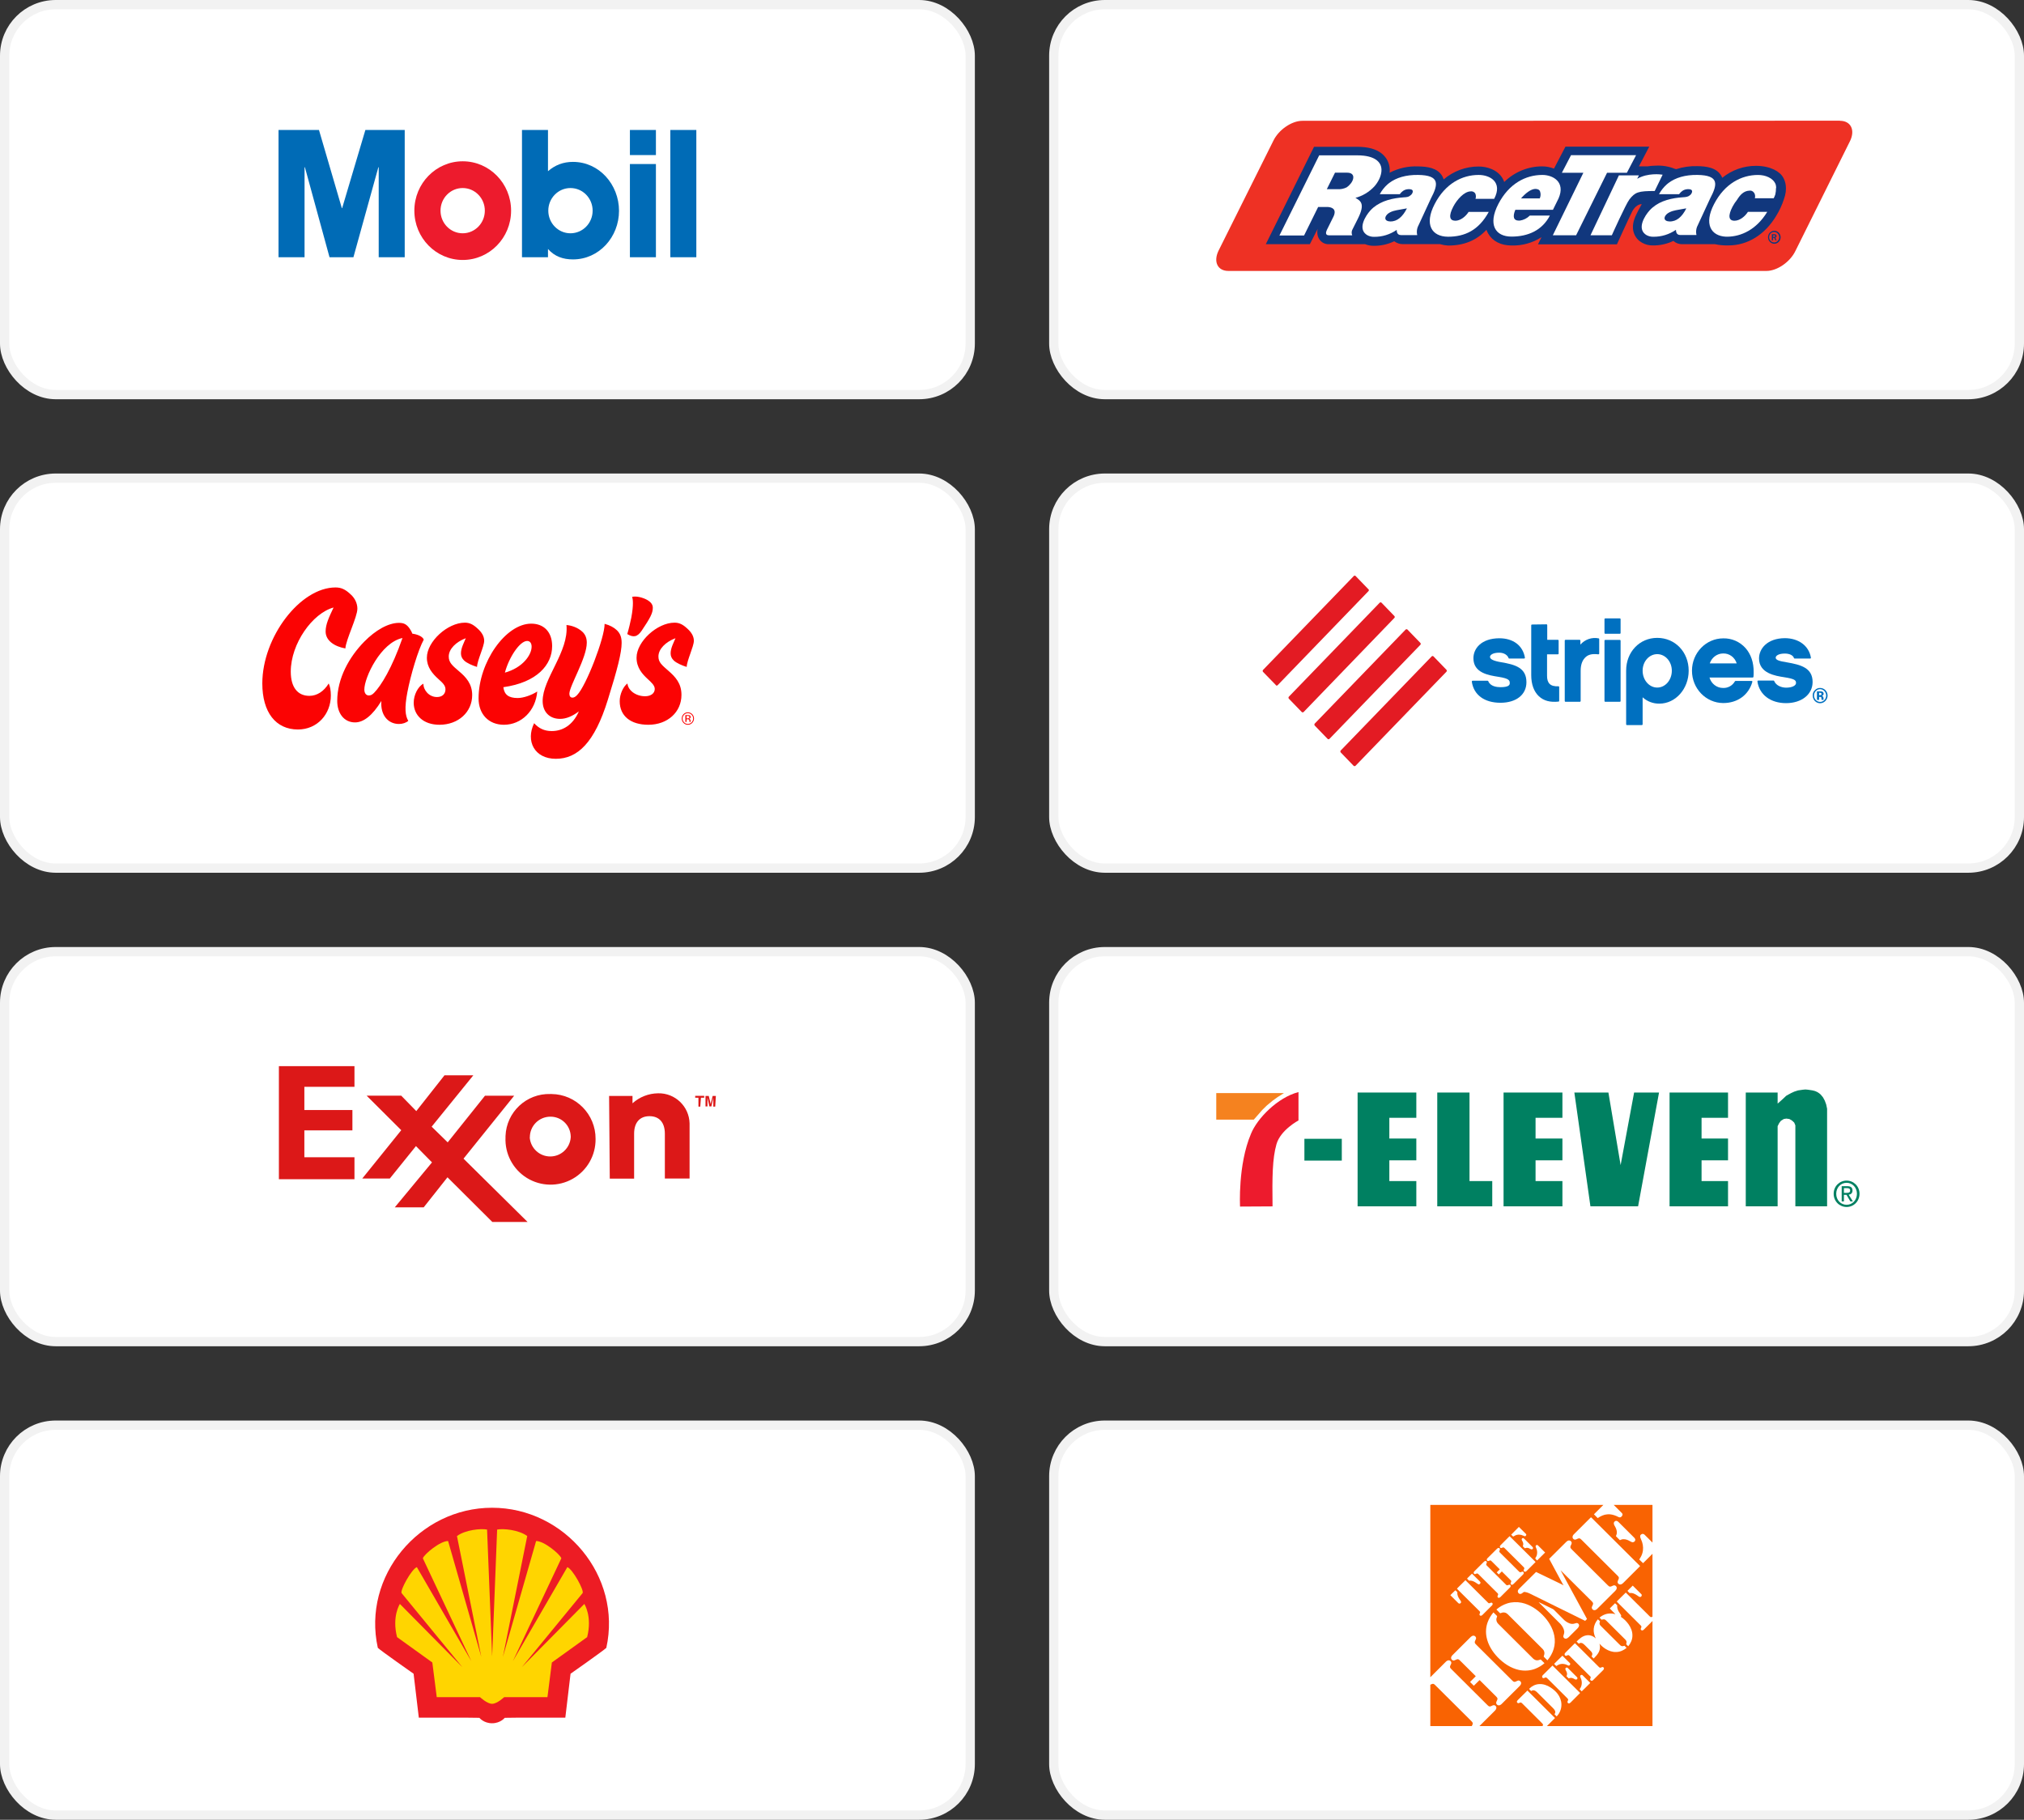 <?xml version="1.0" encoding="UTF-8"?> <svg xmlns="http://www.w3.org/2000/svg" width="218" height="196" viewBox="0 0 218 196" fill="none"><rect x="0" y="0" width="218" height="196" fill="#333333" stroke="none"/><rect x="0.5" y="0.5" width="104" height="42" rx="5.5" fill="white"></rect><rect x="0.5" y="0.5" width="104" height="42" rx="5.5" stroke="#F2F2F2"></rect><g clip-path="url(#clip0_2052_3603)"><path d="M44.629 22.688C44.629 19.753 46.962 17.372 49.838 17.372C52.715 17.372 55.048 19.753 55.048 22.688C55.048 25.624 52.715 28 49.838 28C46.962 28 44.629 25.624 44.629 22.688ZM49.834 25.127C51.152 25.127 52.22 24.036 52.22 22.69C52.22 21.345 51.152 20.253 49.834 20.253C48.512 20.253 47.447 21.345 47.447 22.69C47.447 24.036 48.512 25.127 49.834 25.127Z" fill="#ED1B2D"></path><path d="M30 14H34.356L36.818 22.416H36.853L39.354 14H43.591V27.707H40.79V18.014H40.752L38.066 27.707H35.492L32.841 18.014H32.803V27.707H30V14ZM67.846 16.702H70.647V14H67.846V16.702ZM67.846 27.707H70.647V17.666H67.846V27.707ZM72.199 27.707H75V14H72.199V27.707ZM56.222 27.707H59.022V26.818C59.742 27.63 60.651 27.94 61.711 27.94C64.532 27.94 66.672 25.528 66.672 22.706C66.672 19.89 64.55 17.436 61.711 17.436C60.689 17.436 59.801 17.763 59.022 18.441V14H56.222V27.707ZM59.056 22.69C59.056 21.344 60.123 20.253 61.443 20.253C62.764 20.253 63.831 21.344 63.831 22.69C63.831 24.036 62.764 25.127 61.443 25.127C60.123 25.127 59.056 24.036 59.056 22.69Z" fill="#006BB6"></path></g><rect x="113.5" y="0.5" width="104" height="42" rx="5.5" fill="white"></rect><rect x="113.5" y="0.5" width="104" height="42" rx="5.5" stroke="#F2F2F2"></rect><path d="M198.168 13L140.269 13.013C139.116 13.013 137.71 13.984 137.144 15.172L131.236 27.021C130.672 28.211 131.153 29.182 132.306 29.182H190.26C191.413 29.182 192.819 28.209 193.383 27.021L199.272 15.172C199.838 13.984 199.332 13.011 198.179 13.011" fill="#EE3124"></path><path d="M191.095 26.111C190.987 26.113 190.881 26.081 190.79 26.02C190.7 25.96 190.628 25.872 190.586 25.769C190.543 25.666 190.531 25.553 190.551 25.443C190.571 25.333 190.622 25.232 190.698 25.152C190.774 25.072 190.871 25.017 190.976 24.995C191.082 24.972 191.192 24.982 191.292 25.024C191.393 25.066 191.478 25.138 191.539 25.231C191.6 25.323 191.632 25.433 191.633 25.544C191.633 25.618 191.62 25.691 191.593 25.76C191.567 25.828 191.527 25.891 191.477 25.943C191.428 25.996 191.368 26.038 191.302 26.067C191.237 26.096 191.166 26.111 191.095 26.111ZM191.095 24.852C190.961 24.854 190.831 24.898 190.722 24.977C190.612 25.056 190.527 25.167 190.478 25.295C190.429 25.424 190.418 25.565 190.446 25.7C190.474 25.835 190.54 25.959 190.636 26.055C190.732 26.152 190.854 26.216 190.985 26.242C191.117 26.267 191.253 26.251 191.376 26.196C191.498 26.142 191.603 26.05 191.676 25.934C191.749 25.819 191.787 25.683 191.785 25.544C191.781 25.358 191.707 25.181 191.577 25.052C191.448 24.922 191.275 24.85 191.095 24.852Z" fill="#11377D"></path><path d="M191.188 25.483C191.158 25.505 191.123 25.516 191.087 25.515H190.978V25.339H191.084C191.119 25.335 191.153 25.344 191.183 25.363C191.191 25.37 191.198 25.379 191.203 25.39C191.208 25.4 191.21 25.411 191.21 25.423C191.21 25.434 191.208 25.446 191.203 25.456C191.198 25.467 191.191 25.476 191.183 25.483M191.348 25.43C191.349 25.389 191.338 25.349 191.317 25.314C191.296 25.282 191.265 25.258 191.229 25.245C191.162 25.226 191.092 25.219 191.022 25.224H190.839V25.884H190.973V25.617H191.097L191.214 25.884H191.346L191.222 25.595C191.26 25.583 191.294 25.56 191.32 25.529C191.34 25.501 191.35 25.467 191.348 25.432" fill="#11377D"></path><path d="M192.069 19.133C191.733 18.494 190.728 17.876 189.169 17.863H189.145C187.825 17.854 186.54 18.308 185.5 19.149C185.472 19.076 185.438 19.006 185.399 18.938C184.882 18.037 183.75 17.905 182.814 17.895C182.045 17.871 181.278 17.981 180.544 18.218L180.397 18.184C179.733 17.917 179.021 17.801 178.31 17.844C178.02 17.847 177.731 17.872 177.444 17.919H176.524L177.638 15.792H168.612L167.377 18.16C166.969 18.001 166.537 17.92 166.102 17.919C164.583 17.918 163.121 18.519 162.017 19.599C161.974 19.469 161.917 19.344 161.849 19.227C161.299 18.272 160.153 17.932 159.264 17.935C157.889 17.929 156.554 18.42 155.492 19.323C155.454 19.199 155.404 19.08 155.342 18.967C154.825 18.066 153.69 17.938 152.756 17.924C151.688 17.876 150.626 18.11 149.67 18.604C149.739 18.034 149.592 17.459 149.261 16.999C148.801 16.354 148.033 15.974 146.978 15.854C146.715 15.826 146.45 15.811 146.185 15.811H141.531L136.337 26.302H141.081L141.932 24.633C141.879 24.82 141.866 25.016 141.893 25.209C141.92 25.402 141.987 25.587 142.089 25.75C142.201 25.927 142.355 26.07 142.536 26.167C142.718 26.263 142.92 26.31 143.123 26.302H147.04C147.332 26.418 147.643 26.477 147.955 26.475C148.72 26.485 149.477 26.318 150.171 25.986C150.442 26.189 150.768 26.298 151.102 26.296H155.101C155.379 26.379 155.664 26.429 155.952 26.446H156.004C157.692 26.446 159.044 25.887 160.101 24.753C160.152 24.893 160.214 25.028 160.288 25.157C160.758 25.978 161.648 26.435 162.793 26.441H162.842C163.967 26.469 165.075 26.158 166.032 25.547L165.655 26.315H174.155C174.155 26.315 175.417 23.53 175.795 22.787C175.795 22.787 176.164 22 176.829 21.985L176.436 22.709C176.162 23.244 175.828 23.897 175.882 24.606C175.901 24.872 175.974 25.131 176.097 25.365C176.22 25.599 176.39 25.804 176.596 25.965C176.679 26.028 176.765 26.086 176.855 26.138C177.213 26.341 177.615 26.443 178.023 26.435C178.787 26.446 179.543 26.28 180.236 25.948C180.504 26.186 180.848 26.312 181.201 26.302H184.724C185.171 26.399 185.626 26.443 186.082 26.433H186.175C188.228 26.433 190.094 25.277 191.302 23.263C191.65 22.703 191.93 22.102 192.137 21.471C192.561 20.31 192.294 19.524 192.067 19.125" fill="#11377D"></path><path d="M179.078 18.815C178.858 18.78 177.482 18.601 176.345 19.253C176.314 19.299 176.521 18.89 176.521 18.89H174.367L171.309 25.338H173.607C173.607 25.338 175.135 21.936 175.502 21.476C176.123 20.69 176.448 20.572 178.224 20.572L179.078 18.815Z" fill="white"></path><path d="M191.307 20.235C191.303 20.114 191.287 19.994 191.258 19.877C190.999 19.162 190.13 18.844 189.355 18.844C187.579 18.844 185.764 19.77 184.616 21.984C183.504 24.124 184.272 25.419 185.908 25.494H186.071C187.524 25.472 189.174 24.747 190.345 22.819H188.264C187.938 23.33 187.374 23.774 186.816 23.774C186.185 23.774 186.097 23.239 186.607 22.26C186.744 22 186.906 21.754 187.09 21.527C187.418 20.992 187.809 20.564 188.414 20.535C188.508 20.517 188.605 20.528 188.694 20.566C188.782 20.604 188.858 20.667 188.913 20.749C188.933 20.769 188.95 20.793 188.964 20.818C189.047 20.983 189.064 21.175 189.011 21.353H190.906H191.043C191.108 21.221 191.165 21.086 191.214 20.947C191.265 20.719 191.29 20.485 191.289 20.251" fill="white"></path><path d="M145.463 19.791C145.347 19.939 145.209 20.069 145.055 20.174C144.743 20.333 144.394 20.403 144.047 20.374H142.909L143.791 18.596H145.083C145.43 18.596 145.621 18.703 145.707 18.863C145.844 19.117 145.707 19.505 145.463 19.794M145.962 21.319C146.751 21.113 147.467 20.683 148.031 20.077C148.237 19.844 148.411 19.582 148.548 19.299C148.656 19.077 148.732 18.84 148.773 18.596C148.93 17.622 148.305 16.932 146.888 16.769C146.659 16.743 146.428 16.731 146.198 16.731H142.087L137.806 25.363H140.458L141.973 22.297H143.051C143.431 22.327 144 22.501 143.636 23.306L142.899 24.793C142.898 24.798 142.898 24.804 142.899 24.809C142.857 24.895 142.664 25.344 143.129 25.344H145.644C145.598 25.238 145.577 25.123 145.584 25.007C145.592 24.891 145.626 24.779 145.686 24.681L146.224 23.611L146.262 23.533C147.074 21.91 146.542 21.631 145.957 21.292" fill="white"></path><path d="M156.736 23.769C156.105 23.769 156.017 23.234 156.529 22.255C156.927 21.492 157.695 20.631 158.393 20.612C158.487 20.597 158.583 20.609 158.671 20.647C158.76 20.684 158.836 20.747 158.892 20.826C158.935 20.917 158.959 21.016 158.965 21.117C158.97 21.218 158.956 21.32 158.923 21.415H160.934C161.886 19.599 160.461 18.839 159.261 18.842C157.485 18.842 155.67 19.765 154.523 21.979C153.375 24.194 154.217 25.483 155.955 25.497C157.765 25.497 159.267 24.809 160.35 22.822H158.181C157.855 23.333 157.294 23.777 156.733 23.777" fill="white"></path><path d="M151.526 22.46C151.086 23.33 150.491 23.873 149.737 23.851C149.501 23.851 149.139 23.747 149.219 23.413C149.341 22.939 149.995 22.72 150.414 22.645L151.528 22.442V22.46M154.114 21.39C154.923 19.852 155.111 18.873 152.741 18.841C151.407 18.823 150.388 19.144 149.638 19.703C149.576 19.749 149.517 19.797 149.46 19.847C149.117 20.148 148.83 20.51 148.612 20.917H150.763C150.799 20.872 150.884 20.767 150.941 20.711C150.971 20.682 151.002 20.655 151.034 20.631C151.112 20.562 151.199 20.505 151.293 20.462C151.407 20.414 151.529 20.385 151.652 20.377C151.775 20.364 151.899 20.376 152.017 20.411C152.071 20.429 152.118 20.466 152.149 20.516C152.163 20.549 152.17 20.586 152.17 20.623C152.17 20.66 152.163 20.696 152.149 20.73C152.109 20.851 152.033 20.956 151.932 21.029C151.845 21.11 151.743 21.169 151.632 21.203C151.491 21.234 151.348 21.251 151.205 21.254C150.91 21.273 150.616 21.305 150.326 21.353C150.032 21.399 149.742 21.466 149.457 21.554C149.175 21.639 148.901 21.75 148.638 21.885C148.386 22.015 148.148 22.172 147.927 22.353C147.808 22.453 147.696 22.562 147.591 22.677C147.074 23.252 146.267 24.549 147.12 25.229C147.167 25.267 147.216 25.3 147.268 25.33C147.491 25.452 147.741 25.513 147.994 25.507C148.862 25.52 149.713 25.259 150.435 24.761C150.453 24.822 150.396 25.322 150.91 25.322H152.645C152.577 25.036 152.595 24.734 152.697 24.458L154.114 21.39Z" fill="white"></path><path d="M165.363 20.348C165.621 20.348 165.818 20.433 165.88 20.634C165.921 20.753 165.939 20.88 165.932 21.007C165.926 21.134 165.895 21.258 165.841 21.372H163.822C164.321 20.8 164.884 20.361 165.373 20.345M164.765 23.226C164.47 23.517 164.094 23.704 163.69 23.761C163.655 23.763 163.619 23.763 163.584 23.761C163.033 23.761 162.896 23.354 163.214 22.594H167.265L167.87 21.367C168.646 19.591 167.258 18.839 166.118 18.842C164.339 18.842 162.524 19.765 161.379 21.979C160.233 24.194 161.058 25.483 162.795 25.483C164.605 25.483 166.112 24.796 166.932 23.22H164.758L164.765 23.226Z" fill="white"></path><path d="M173.09 18.611H175.226L176.219 16.712H169.212L168.225 18.609H170.539L167.25 25.341H169.758L173.09 18.611Z" fill="white"></path><path d="M181.622 22.46C181.172 23.343 180.588 23.878 179.813 23.851C179.577 23.851 179.215 23.747 179.295 23.413C179.42 22.939 180.087 22.72 180.49 22.645L181.604 22.442V22.46M184.19 21.39C185.001 19.852 185.19 18.873 182.819 18.841C181.485 18.823 180.467 19.144 179.717 19.703C179.655 19.749 179.595 19.797 179.539 19.847C179.195 20.148 178.907 20.51 178.688 20.917H180.847C180.883 20.872 180.968 20.767 181.025 20.711C181.054 20.681 181.085 20.655 181.118 20.631C181.195 20.561 181.283 20.504 181.377 20.462C181.492 20.414 181.614 20.385 181.739 20.377C181.861 20.364 181.985 20.376 182.103 20.411C182.157 20.429 182.203 20.466 182.232 20.516C182.248 20.549 182.256 20.586 182.256 20.623C182.256 20.66 182.248 20.696 182.232 20.73C182.191 20.85 182.115 20.954 182.015 21.029C181.922 21.11 181.811 21.167 181.692 21.195C181.552 21.226 181.409 21.243 181.266 21.246C180.971 21.265 180.676 21.297 180.384 21.345C180.091 21.392 179.802 21.459 179.518 21.546C179.236 21.631 178.962 21.742 178.698 21.877C178.451 22.008 178.218 22.165 178.003 22.345C177.883 22.445 177.771 22.553 177.667 22.669C177.15 23.244 176.343 24.541 177.194 25.221C177.24 25.258 177.29 25.292 177.341 25.322C177.565 25.444 177.815 25.505 178.067 25.499C178.936 25.512 179.788 25.251 180.511 24.753C180.531 24.814 180.474 25.314 180.989 25.314H182.721C182.655 25.027 182.673 24.726 182.775 24.45L184.19 21.39Z" fill="white"></path><rect x="0.5" y="51.5" width="104" height="42" rx="5.5" fill="white"></rect><rect x="0.5" y="51.5" width="104" height="42" rx="5.5" stroke="#F2F2F2"></rect><g clip-path="url(#clip1_2052_3603)"><path fill-rule="evenodd" clip-rule="evenodd" d="M70.918 70.709C70.918 69.904 71.689 69.141 72.753 68.739C72.565 69.205 72.231 69.798 72.231 70.37C72.231 70.667 72.336 70.921 72.586 71.154C72.857 71.409 73.462 71.684 73.962 71.832C73.983 71.133 74.734 69.629 74.734 69.014C74.734 68.569 74.504 68.124 74.025 67.701C73.545 67.255 73.17 67.065 72.648 67.065C70.793 67.065 68.561 69.099 68.561 70.837C68.561 71.938 69.208 72.617 69.729 73.104C70.167 73.507 70.522 73.825 70.522 74.206C70.522 74.672 70.104 74.99 69.479 74.99C68.478 74.99 67.644 74.354 67.581 73.612C67.122 73.951 66.747 74.778 66.747 75.519C66.747 77.109 67.914 78.062 69.833 78.062C71.898 78.062 73.399 76.706 73.399 74.841C73.399 73.591 72.732 72.892 72.002 72.256C71.272 71.621 70.918 71.324 70.918 70.709ZM68.081 64.289C68.17 64.514 68.254 65.131 67.998 66.514C67.921 66.932 67.696 67.854 67.56 68.294C68.217 68.68 68.645 68.626 69.125 67.912C69.987 66.629 70.313 66.062 70.313 65.475C70.313 65.179 70.188 64.903 69.729 64.628C69.291 64.373 68.54 64.162 68.081 64.289ZM65.475 75.35C66.497 72.087 66.956 70.285 66.956 69.247C66.956 68.612 66.789 68.23 66.455 67.891C66.122 67.573 65.684 67.34 65.121 67.192C65.142 68.654 63.139 73.866 62.159 74.863C61.972 75.053 61.826 75.138 61.659 75.138C61.45 75.138 61.325 74.99 61.325 74.714C61.346 73.846 63.202 70.858 63.202 69.226C63.202 68.718 63.039 68.332 62.722 68.04C62.215 67.572 61.522 67.359 61.013 67.319C61.284 70.201 58.447 73.082 58.447 75.498C58.447 76.685 59.198 77.427 60.324 77.427C60.95 77.427 61.617 77.172 62.347 76.621C61.68 78.147 60.554 78.74 59.428 78.74C58.614 78.74 58.03 78.444 57.53 77.893C56.591 79.821 57.571 81.728 59.865 81.728C62.201 81.728 64.036 80.012 65.475 75.35ZM56.779 69.035C57.092 69.035 57.259 69.29 57.259 69.65C57.259 70.54 56.3 71.917 54.381 72.447C54.819 70.794 55.987 69.035 56.779 69.035ZM54.277 78.062C56.154 78.062 57.697 76.558 57.864 74.481C57.238 74.884 56.362 75.181 55.758 75.181C54.777 75.181 54.319 74.82 54.215 74.015C57.843 73.507 59.47 71.599 59.47 69.586C59.47 68.103 58.615 67.171 57.217 67.171C54.465 67.171 51.545 71.324 51.545 75.223C51.545 76.918 52.63 78.062 54.277 78.062ZM47.333 78.062C49.356 78.062 50.858 76.706 50.858 74.863C50.858 73.634 50.169 72.913 49.439 72.299C48.689 71.663 48.334 71.345 48.334 70.709C48.334 69.904 49.106 69.141 50.169 68.739C49.981 69.205 49.648 69.798 49.648 70.37C49.648 70.667 49.752 70.921 50.002 71.154C50.273 71.409 50.878 71.684 51.379 71.832C51.4 71.133 52.15 69.629 52.15 69.014C52.15 68.569 51.921 68.124 51.441 67.701C50.962 67.255 50.586 67.065 50.065 67.065C48.209 67.065 45.978 69.099 45.978 70.837C45.978 71.854 46.555 72.539 47.229 73.146C47.649 73.525 47.981 73.814 47.98 74.248C47.978 74.736 47.646 75.075 47.062 75.075C46.228 75.075 45.602 74.354 45.602 73.634C45.019 73.951 44.559 74.841 44.559 75.689C44.559 77.024 45.581 78.062 47.333 78.062ZM39.242 74.269C39.242 72.956 41.015 69.205 43.35 68.718C42.224 71.96 41.036 73.867 40.285 74.63C40.076 74.841 39.91 74.905 39.722 74.905C39.43 74.905 39.242 74.651 39.242 74.269ZM36.322 75.498C36.322 76.791 37.032 77.808 38.241 77.808C39.159 77.808 40.118 77.066 41.077 75.498C40.952 77.002 41.786 77.978 42.975 77.978C43.35 77.978 43.747 77.85 43.976 77.639C43.642 77.088 43.559 76.24 43.872 74.587C44.227 72.701 45.04 69.989 45.644 68.887C45.499 68.527 44.914 68.315 44.414 68.251C44.352 68.082 44.269 67.912 44.122 67.701C43.811 67.254 43.517 67.086 42.975 67.086C41.828 67.086 40.452 67.87 39.242 69.099C37.595 70.773 36.322 73.082 36.322 75.498ZM33.32 74.947C32.069 74.947 31.318 74.036 31.318 72.341C31.318 69.332 33.654 66.048 35.927 65.433C35.447 66.472 35.072 67.213 35.072 68.018C35.072 68.993 36.011 69.629 37.199 69.841C37.262 68.887 38.492 66.45 38.492 65.56C38.492 65.009 38.242 64.437 37.763 64.013C37.199 63.483 36.761 63.272 36.136 63.272C32.34 63.272 28.253 68.612 28.253 73.612C28.253 76.706 29.692 78.571 32.09 78.571C34.175 78.571 35.635 76.918 35.635 74.905C35.635 74.375 35.552 73.931 35.406 73.612C34.884 74.46 34.154 74.947 33.32 74.947ZM74.26 77.244C74.26 77.3 74.235 77.339 74.186 77.359C74.159 77.37 74.118 77.374 74.064 77.374H73.949V77.108H74.058C74.129 77.108 74.18 77.118 74.212 77.135C74.244 77.153 74.26 77.19 74.26 77.244ZM73.821 77.02V77.756H73.949V77.466H74.049C74.117 77.466 74.164 77.474 74.191 77.49C74.237 77.517 74.259 77.574 74.259 77.658V77.717L74.263 77.74C74.264 77.744 74.264 77.746 74.265 77.748L74.267 77.756H74.386L74.382 77.746C74.379 77.74 74.377 77.727 74.377 77.708C74.376 77.688 74.375 77.67 74.375 77.653V77.599C74.375 77.562 74.362 77.524 74.336 77.486C74.309 77.446 74.268 77.422 74.212 77.413C74.256 77.406 74.291 77.394 74.316 77.378C74.363 77.347 74.387 77.298 74.387 77.233C74.387 77.14 74.349 77.078 74.275 77.046C74.233 77.028 74.167 77.02 74.077 77.02L73.821 77.02ZM74.087 76.813C74.244 76.813 74.378 76.87 74.489 76.983C74.599 77.095 74.654 77.231 74.654 77.391C74.654 77.551 74.599 77.688 74.489 77.801C74.379 77.915 74.245 77.971 74.087 77.971C73.93 77.971 73.796 77.915 73.686 77.801C73.576 77.688 73.521 77.551 73.521 77.391C73.521 77.231 73.576 77.095 73.687 76.983C73.797 76.87 73.931 76.813 74.087 76.813ZM74.747 77.39C74.747 77.205 74.683 77.047 74.554 76.917C74.425 76.787 74.27 76.722 74.087 76.722C73.906 76.722 73.751 76.787 73.623 76.917C73.494 77.048 73.43 77.205 73.43 77.39C73.43 77.576 73.493 77.734 73.621 77.865C73.749 77.997 73.904 78.062 74.087 78.062C74.269 78.062 74.425 77.997 74.554 77.865C74.683 77.734 74.747 77.575 74.747 77.39Z" fill="#FB0303"></path></g><rect x="113.5" y="51.5" width="104" height="42" rx="5.5" fill="white"></rect><rect x="113.5" y="51.5" width="104" height="42" rx="5.5" stroke="#F2F2F2"></rect><path d="M188.01 69.805C187.391 69.112 186.519 68.734 185.606 68.755C183.75 68.755 182.238 70.319 182.238 72.239C182.238 74.159 183.739 75.713 185.606 75.723C187.147 75.723 188.344 74.852 188.74 73.446C188.75 73.425 188.74 73.393 188.73 73.372C188.72 73.351 188.689 73.341 188.669 73.341H186.934C186.904 73.341 186.884 73.362 186.863 73.383C186.6 73.845 186.113 74.118 185.596 74.097C184.916 74.107 184.318 73.645 184.125 72.974H188.78C188.821 72.974 188.851 72.942 188.862 72.9C188.882 72.722 188.882 72.554 188.882 72.386C188.892 71.347 188.588 70.466 188.01 69.805ZM184.155 71.452C184.368 70.812 184.946 70.382 185.596 70.382C186.265 70.361 186.853 70.802 187.056 71.452H184.155Z" fill="#0070C0"></path><path d="M189.46 70.917C189.46 72.522 191.224 72.795 192.178 72.942C193.324 73.12 193.446 73.278 193.446 73.561C193.446 73.844 193.02 74.065 192.381 74.065C191.884 74.065 191.295 73.844 191.093 73.351C191.082 73.32 191.052 73.299 191.022 73.299H189.368C189.348 73.299 189.328 73.309 189.307 73.33C189.297 73.351 189.287 73.372 189.287 73.393C189.49 74.82 190.697 75.733 192.371 75.733C194.044 75.733 195.231 74.799 195.231 73.456C195.231 71.935 193.973 71.599 192.452 71.336C191.661 71.21 191.255 71.095 191.255 70.833C191.255 70.654 191.519 70.392 192.239 70.392C192.746 70.392 193.131 70.581 193.223 70.875C193.233 70.906 193.263 70.927 193.294 70.927H194.977C195.018 70.927 195.058 70.885 195.048 70.843V70.833C194.835 69.552 193.72 68.734 192.229 68.734C190.332 68.755 189.46 69.878 189.46 70.917Z" fill="#0070C0"></path><path d="M158.698 70.896C158.698 72.481 160.331 72.732 161.406 72.9C162.532 73.079 162.613 73.278 162.613 73.582C162.613 73.771 162.512 74.013 161.609 74.013C161.213 74.013 160.524 73.929 160.3 73.372C160.29 73.341 160.26 73.32 160.229 73.32H158.607C158.586 73.32 158.566 73.331 158.546 73.351C158.536 73.372 158.525 73.393 158.525 73.414C158.728 74.841 159.874 75.692 161.609 75.692C163.313 75.692 164.408 74.821 164.408 73.477C164.408 71.914 163.181 71.578 161.69 71.326C160.868 71.19 160.483 71.001 160.483 70.749C160.483 70.571 160.747 70.298 161.477 70.298C162.035 70.298 162.39 70.592 162.481 70.875C162.491 70.906 162.522 70.927 162.552 70.927H164.165C164.185 70.927 164.205 70.917 164.226 70.896C164.236 70.875 164.246 70.854 164.246 70.833C164.023 69.532 162.988 68.745 161.487 68.745C159.56 68.755 158.698 69.836 158.698 70.896Z" fill="#0070C0"></path><path d="M165.006 67.265C164.965 67.265 164.925 67.296 164.925 67.349V72.711C164.925 73.698 165.209 74.485 165.746 74.988C166.284 75.492 166.974 75.66 167.866 75.566C167.907 75.566 167.937 75.523 167.937 75.481V74.002C167.937 73.96 167.907 73.918 167.866 73.918H167.856C167.43 73.939 167.106 73.855 166.913 73.666C166.71 73.467 166.629 73.183 166.629 72.785V70.476H167.795C167.836 70.476 167.876 70.445 167.876 70.392V68.996C167.876 68.954 167.846 68.912 167.795 68.912H166.649V67.328C166.649 67.286 166.619 67.244 166.568 67.244L165.006 67.265Z" fill="#0070C0"></path><path d="M172.897 68.923C172.856 68.923 172.815 68.955 172.815 69.007V75.503C172.815 75.545 172.846 75.587 172.897 75.587H174.469C174.509 75.587 174.55 75.555 174.55 75.503V69.007C174.55 68.965 174.519 68.923 174.469 68.923H172.897Z" fill="#0070C0"></path><path d="M172.897 66.604C172.856 66.604 172.815 66.635 172.815 66.688V68.178C172.815 68.22 172.846 68.262 172.897 68.262H174.469C174.509 68.262 174.55 68.23 174.55 68.178V66.688C174.55 66.646 174.519 66.604 174.469 66.604H172.897Z" fill="#0070C0"></path><path d="M170.219 69.427V68.996C170.219 68.954 170.188 68.912 170.138 68.912H168.616C168.576 68.912 168.535 68.944 168.535 68.996V75.502C168.535 75.544 168.566 75.586 168.606 75.586H170.168C170.209 75.586 170.249 75.544 170.249 75.502V72.249C170.249 71.641 170.401 71.179 170.696 70.864C171.02 70.507 171.446 70.392 172.156 70.476C172.176 70.476 172.197 70.466 172.217 70.455C172.237 70.445 172.247 70.424 172.247 70.392V68.829C172.247 68.787 172.217 68.755 172.187 68.755C171.446 68.608 170.716 68.871 170.219 69.427Z" fill="#0070C0"></path><path d="M178.496 68.703C176.589 68.703 175.148 70.224 175.148 72.229V78.011C175.148 78.053 175.179 78.094 175.23 78.094H176.842C176.883 78.094 176.923 78.063 176.923 78.011V75.104C177.42 75.555 178.059 75.796 178.729 75.786C180.473 75.786 181.883 74.191 181.883 72.239C181.883 70.224 180.423 68.703 178.496 68.703ZM178.496 74.055C177.623 74.055 176.923 73.236 176.923 72.239C176.923 71.242 177.633 70.455 178.496 70.455C179.358 70.455 180.068 71.242 180.068 72.239C180.068 73.236 179.378 74.055 178.496 74.055Z" fill="#0070C0"></path><path d="M196.601 75.503C196.287 75.828 195.78 75.817 195.475 75.503C195.323 75.345 195.242 75.135 195.242 74.915C195.232 74.684 195.323 74.464 195.496 74.317C195.648 74.17 195.84 74.086 196.043 74.097C196.49 74.097 196.845 74.464 196.845 74.925C196.845 75.135 196.753 75.345 196.601 75.503ZM195.577 74.432C195.323 74.695 195.323 75.125 195.577 75.398C195.83 75.66 196.246 75.671 196.5 75.398C196.753 75.135 196.753 74.705 196.5 74.432C196.246 74.17 195.84 74.159 195.587 74.422L195.577 74.432ZM195.698 75.377V74.464H196.124C196.185 74.464 196.246 74.485 196.297 74.506C196.378 74.548 196.419 74.632 196.419 74.726C196.419 74.789 196.398 74.841 196.358 74.883C196.317 74.915 196.256 74.946 196.206 74.946C196.246 74.957 196.297 74.967 196.327 74.999C196.378 75.051 196.408 75.125 196.408 75.209V75.293C196.408 75.303 196.408 75.314 196.408 75.324C196.408 75.335 196.408 75.345 196.408 75.356L196.419 75.377H196.195C196.185 75.335 196.185 75.293 196.185 75.251C196.185 75.209 196.185 75.177 196.175 75.135C196.165 75.104 196.145 75.083 196.114 75.072C196.084 75.062 196.064 75.062 196.033 75.062H195.982H195.932V75.387L195.698 75.377ZM196.114 74.632C196.074 74.621 196.023 74.611 195.982 74.611H195.932V74.873H196.023C196.064 74.873 196.114 74.862 196.155 74.841C196.185 74.81 196.206 74.778 196.195 74.737C196.195 74.695 196.165 74.653 196.114 74.632Z" fill="#0070C0"></path><path d="M147.398 63.666C147.449 63.613 147.449 63.519 147.398 63.467C147.388 63.456 147.378 63.446 147.357 63.435L146.008 62.039C145.958 61.987 145.866 61.987 145.816 62.039L136.038 72.155C135.987 72.208 135.987 72.302 136.038 72.365L137.397 73.761C137.428 73.834 137.509 73.866 137.58 73.824C137.59 73.813 137.61 73.803 137.62 73.792L147.398 63.666ZM150.187 66.552C150.238 66.499 150.238 66.405 150.187 66.352L148.798 64.915C148.747 64.862 148.656 64.862 148.605 64.915L138.817 75.041C138.766 75.093 138.766 75.188 138.817 75.251L140.207 76.688C140.257 76.741 140.349 76.741 140.41 76.688L150.187 66.552ZM155.786 72.134L154.397 70.697C154.366 70.665 154.336 70.655 154.295 70.655C154.275 70.655 154.244 70.665 154.224 70.676C154.214 70.676 154.204 70.686 154.204 70.697L144.406 80.833C144.355 80.886 144.355 80.98 144.406 81.043L145.795 82.481C145.846 82.533 145.937 82.533 145.998 82.481L155.796 72.344C155.847 72.281 155.847 72.187 155.786 72.134C155.796 72.134 155.796 72.134 155.786 72.134ZM152.987 69.448C153.037 69.395 153.037 69.301 152.987 69.249L151.597 67.811C151.546 67.758 151.455 67.758 151.394 67.811L141.606 77.937C141.556 77.99 141.556 78.084 141.606 78.147L142.996 79.585C143.047 79.637 143.138 79.637 143.189 79.585L152.987 69.448Z" fill="#E31B23"></path><rect x="0.5" y="102.5" width="104" height="42" rx="5.5" fill="white"></rect><rect x="0.5" y="102.5" width="104" height="42" rx="5.5" stroke="#F2F2F2"></rect><path fill-rule="evenodd" clip-rule="evenodd" d="M65.635 118.037H68.125V118.831C68.884 118.148 69.865 117.766 70.884 117.755C72.714 117.714 74.231 119.167 74.273 121.001V126.935H71.61V122.107C71.61 120.905 71.01 120.22 69.954 120.22C68.899 120.22 68.299 120.911 68.299 122.107V126.947H65.677L65.605 118.037H65.635ZM57.069 122.498C57.066 121.911 57.295 121.347 57.707 120.93C58.119 120.513 58.679 120.277 59.265 120.274C60.462 120.254 61.449 121.208 61.472 122.408V122.504C61.387 123.663 60.424 124.559 59.265 124.559C58.105 124.559 57.142 123.663 57.057 122.504L57.069 122.498ZM54.448 122.498C54.362 124.269 55.245 125.945 56.752 126.874C58.258 127.803 60.15 127.837 61.688 126.963C63.227 126.089 64.169 124.445 64.148 122.672C64.164 120.025 62.044 117.863 59.403 117.833H59.277C56.701 117.755 54.545 119.773 54.448 122.354C54.456 122.389 54.456 122.426 54.448 122.462V122.498ZM41.971 126.953L44.802 123.442L46.529 125.197L42.522 130.037H45.636L48.197 126.802L53.026 131.612H56.823L49.925 124.794L55.377 118.019H52.234L48.221 123.039L46.493 121.35L50.98 115.819H47.873L44.838 119.672L43.218 118.013H39.493L43.218 121.728L39.019 126.935H41.977L41.971 126.953ZM30.039 114.833H38.179V117.057H32.781V119.558H37.957V121.747H32.781V124.644H38.179V127.007H30.039V114.833ZM75.437 119.192H75.227V118.23H74.879V118.031H75.845V118.23H75.497L75.425 119.167L75.437 119.192ZM77.027 119.192H76.829V118.23L76.619 119.167H76.409L76.199 118.23V119.167H75.989V118.037H76.337L76.547 118.909L76.757 118.037H77.105L77.033 119.186L77.027 119.192Z" fill="#DC1818"></path><rect x="113.5" y="102.5" width="104" height="42" rx="5.5" fill="white"></rect><rect x="113.5" y="102.5" width="104" height="42" rx="5.5" stroke="#F2F2F2"></rect><path fill-rule="evenodd" clip-rule="evenodd" d="M194.163 117.372L194.454 117.344L194.758 117.372L195.229 117.444L195.505 117.516L195.755 117.63L195.948 117.759L196.1 117.888L196.349 118.189L196.543 118.547L196.696 118.962L196.792 119.42V129.929H193.374V121.21L193.25 120.909L193.001 120.68L192.724 120.523L192.405 120.479L192.129 120.523L191.81 120.723L191.63 120.966L191.464 121.296V129.929H188.032V117.673H191.464V118.862L191.907 118.475L192.184 118.218L192.378 118.031L192.627 117.888L192.918 117.731L193.263 117.573L193.664 117.444L194.163 117.372Z" fill="#008061"></path><path fill-rule="evenodd" clip-rule="evenodd" d="M158.277 117.673V127.209H160.727V129.929H154.804V117.673H158.277Z" fill="#008061"></path><path fill-rule="evenodd" clip-rule="evenodd" d="M173.238 117.673L174.553 125.491L176.006 117.673H178.691L176.435 129.929H171.301L169.57 117.673H173.238Z" fill="#008061"></path><path fill-rule="evenodd" clip-rule="evenodd" d="M186.122 117.673V120.394H183.271V122.627H186.122V124.975H183.271V127.209H186.122V129.929H179.825V117.673H186.122Z" fill="#008061"></path><path fill-rule="evenodd" clip-rule="evenodd" d="M144.522 122.656V125.004H140.494V122.656H144.522Z" fill="#008061"></path><path fill-rule="evenodd" clip-rule="evenodd" d="M152.549 117.673V120.394H149.642V122.627H152.549V124.975H149.642V127.209H152.549V129.929H146.224V117.673H152.549Z" fill="#008061"></path><path fill-rule="evenodd" clip-rule="evenodd" d="M168.284 117.673V120.394H165.391V122.627H168.284V124.975H165.391V127.209H168.284V129.929H161.945V117.673H168.284Z" fill="#008061"></path><path fill-rule="evenodd" clip-rule="evenodd" d="M131 120.594H135.041L135.955 119.549L136.453 119.062L137.076 118.546L137.615 118.16L138.293 117.73H131V120.594Z" fill="#F5821F"></path><path fill-rule="evenodd" clip-rule="evenodd" d="M139.857 117.623C137.607 118.205 135.409 120.46 134.741 122.116C133.317 125.462 133.563 129.955 133.563 129.955C133.563 129.955 136.025 129.936 137.062 129.936C137.022 126.758 137.044 124.789 137.484 123.243C137.923 121.697 139.857 120.679 139.857 120.679V117.623Z" fill="#ED1B2D"></path><path fill-rule="evenodd" clip-rule="evenodd" d="M197.775 128.575C197.775 127.902 198.266 127.394 198.895 127.394C199.516 127.394 200.007 127.902 200.007 128.575C200.007 129.259 199.516 129.763 198.895 129.763C198.266 129.763 197.775 129.259 197.775 128.575ZM198.895 130C199.644 130 200.283 129.398 200.283 128.575C200.283 127.759 199.644 127.158 198.895 127.158C198.138 127.158 197.499 127.759 197.499 128.575C197.499 129.398 198.138 130 198.895 130ZM198.604 128.688H198.88L199.298 129.398H199.567L199.117 128.677C199.349 128.647 199.527 128.519 199.527 128.225C199.527 127.902 199.342 127.759 198.967 127.759H198.364V129.398H198.604V128.688ZM198.604 128.478V127.97H198.931C199.098 127.97 199.276 128.008 199.276 128.211C199.276 128.462 199.094 128.478 198.891 128.478H198.604Z" fill="#008061"></path><rect x="0.5" y="153.5" width="104" height="42" rx="5.5" fill="white"></rect><rect x="0.5" y="153.5" width="104" height="42" rx="5.5" stroke="#F2F2F2"></rect><g clip-path="url(#clip2_2052_3603)"><path fill-rule="evenodd" clip-rule="evenodd" d="M52.999 185.606C52.099 185.606 51.636 185.021 51.636 185.021C50.895 184.989 45.11 185.005 45.11 185.005L44.547 180.272C44.547 180.272 40.983 177.772 40.694 177.483C38.983 169.758 45.166 162.394 53 162.394C60.834 162.394 67.016 169.758 65.306 177.483C65.016 177.772 61.453 180.272 61.453 180.272L60.889 185.005C60.889 185.005 55.104 184.989 54.364 185.021C54.364 185.021 53.901 185.606 52.999 185.606Z" fill="#ED1C24"></path><path fill-rule="evenodd" clip-rule="evenodd" d="M53.008 178.408L52.461 164.745C51.802 164.611 50.12 164.772 49.218 165.442L51.842 178.462L48.263 165.978C47.405 165.967 45.674 167.411 45.545 167.84L50.766 178.917L44.899 168.791C44.321 169.005 43.056 171.322 43.258 171.591L49.797 179.56L43.07 172.755C43.07 172.755 42.195 174.082 42.765 176.328L46.565 179.06L47.041 182.792H51.7C51.7 182.792 52.462 183.511 53.003 183.511C53.544 183.511 54.306 182.792 54.306 182.792H58.965L59.44 179.06L63.24 176.328C63.811 174.082 62.936 172.755 62.936 172.755L56.209 179.56L62.748 171.591C62.95 171.322 61.685 169.005 61.106 168.791L55.24 178.917L60.46 167.84C60.332 167.411 58.601 165.967 57.743 165.978L54.164 178.462L56.787 165.442C55.886 164.772 54.204 164.611 53.545 164.745L53.008 178.408Z" fill="#FFD500"></path></g><rect x="113.5" y="153.5" width="104" height="42" rx="5.5" fill="white"></rect><rect x="113.5" y="153.5" width="104" height="42" rx="5.5" stroke="#F2F2F2"></rect><g clip-path="url(#clip3_2052_3603)"><path d="M154.057 162.088H177.984V185.911H154.057V162.088Z" fill="white"></path><path d="M154.056 162.088H169.069C170.277 162.088 171.486 162.085 172.692 162.09C172.358 162.428 172.016 162.763 171.68 163.101C171.813 163.241 171.953 163.371 172.086 163.509C172.393 163.299 172.74 163.131 173.117 163.103C173.456 163.068 173.798 163.156 174.109 163.291C174.227 163.341 174.338 163.421 174.471 163.434C174.602 163.426 174.7 163.311 174.745 163.196C174.783 163.116 174.747 163.021 174.685 162.963C174.393 162.671 174.099 162.383 173.81 162.09C175.202 162.083 176.594 162.09 177.984 162.088C177.984 163.439 177.986 164.792 177.984 166.145C177.697 165.865 177.418 165.58 177.134 165.3C177.059 165.222 176.936 165.182 176.833 165.23C176.765 165.262 176.7 165.315 176.67 165.387C176.632 165.533 176.697 165.675 176.755 165.805C176.931 166.175 177.009 166.593 176.956 167.001C176.921 167.279 176.82 167.551 176.67 167.789C176.629 167.846 176.592 167.906 176.557 167.967C176.702 168.092 176.825 168.242 176.974 168.364C177.305 168.024 177.647 167.691 177.984 167.354C177.984 169.613 177.986 171.872 177.984 174.131C177.918 174.153 177.845 174.198 177.778 174.165C177.687 174.108 177.619 174.023 177.544 173.95C176.73 173.145 175.923 172.332 175.107 171.529C174.783 171.852 174.464 172.177 174.134 172.492C174.308 172.687 174.501 172.86 174.682 173.047C175.335 173.698 175.989 174.348 176.644 174.999C176.7 175.056 176.765 175.106 176.795 175.181C176.805 175.264 176.747 175.334 176.725 175.409C176.692 175.496 176.763 175.601 176.855 175.604C176.938 175.619 177.009 175.564 177.062 175.509C177.368 175.201 177.677 174.896 177.984 174.591V185.911H166.611C166.903 185.621 167.194 185.333 167.486 185.043C166.494 184.057 165.503 183.071 164.513 182.083C164.189 182.393 163.878 182.716 163.556 183.029C163.488 183.099 163.413 183.166 163.38 183.261C163.365 183.354 163.451 183.441 163.541 183.447C163.621 183.437 163.689 183.384 163.77 183.366C163.84 183.362 163.895 183.417 163.946 183.462C164.534 184.052 165.124 184.637 165.715 185.225C165.863 185.38 166.024 185.52 166.162 185.681C166.225 185.751 166.182 185.841 166.147 185.911H159.345L160.95 184.312C161.051 184.217 161.154 184.107 161.169 183.962C161.192 183.794 161.021 183.627 160.852 183.662C160.712 183.689 160.596 183.799 160.45 183.799C160.358 183.792 160.287 183.724 160.224 183.664C158.945 182.393 157.669 181.12 156.393 179.849C156.307 179.764 156.204 179.682 156.174 179.559C156.169 179.414 156.272 179.296 156.31 179.164C156.357 178.996 156.199 178.813 156.028 178.826C155.91 178.834 155.805 178.901 155.724 178.984C155.171 179.542 154.609 180.092 154.056 180.65C154.053 174.463 154.056 168.274 154.056 162.088Z" fill="#F96302"></path><path d="M171.315 163.461C171.338 163.436 171.378 163.414 171.401 163.451C173.153 165.193 174.903 166.936 176.652 168.68C176.038 169.291 175.424 169.903 174.811 170.516C174.73 170.591 174.632 170.653 174.522 170.661C174.368 170.673 174.215 170.536 174.228 170.381C174.233 170.228 174.363 170.11 174.366 169.955C174.371 169.858 174.295 169.785 174.233 169.718C172.934 168.427 171.637 167.134 170.338 165.84C170.265 165.77 170.185 165.683 170.074 165.69C169.911 165.693 169.788 165.843 169.622 165.825C169.526 165.828 169.448 165.753 169.401 165.675C169.335 165.54 169.396 165.377 169.494 165.277C170.102 164.672 170.71 164.067 171.315 163.461ZM173.838 163.969C173.888 163.876 173.984 163.791 174.097 163.806C174.222 163.816 174.313 163.919 174.396 164.002C174.898 164.503 175.4 165.004 175.904 165.505C175.999 165.598 176.112 165.688 176.135 165.825C176.147 165.968 176.017 166.095 175.878 166.11C175.763 166.113 175.657 166.05 175.557 165.995C175.343 165.87 175.102 165.77 174.848 165.783C174.717 165.78 174.592 165.833 174.474 165.885C174.336 165.738 174.177 165.605 174.047 165.452C174.087 165.34 174.14 165.232 174.147 165.112C174.165 164.84 174.054 164.579 173.916 164.352C173.846 164.239 173.79 164.099 173.838 163.969ZM162.765 165.295C163.036 165.01 163.323 164.742 163.594 164.459C163.853 164.709 164.104 164.962 164.358 165.215C164.441 165.295 164.365 165.43 164.273 165.462C164.195 165.472 164.127 165.42 164.056 165.395C163.785 165.262 163.448 165.247 163.177 165.392C163.107 165.422 163.049 165.482 162.973 165.495C162.898 165.435 162.835 165.36 162.765 165.295ZM162.594 165.455C162.963 165.81 163.32 166.178 163.685 166.536C164.255 167.101 164.823 167.671 165.396 168.237C165.069 168.566 164.741 168.892 164.411 169.217C164.343 169.292 164.207 169.325 164.142 169.232C164.061 169.147 164.149 169.042 164.174 168.955C164.205 168.89 164.152 168.832 164.109 168.787C163.451 168.135 162.795 167.481 162.139 166.826C162.079 166.771 162.029 166.703 161.956 166.666C161.855 166.643 161.777 166.733 161.679 166.738C161.604 166.731 161.534 166.656 161.544 166.578C161.549 166.518 161.584 166.466 161.627 166.423C161.948 166.1 162.275 165.783 162.594 165.455ZM163.906 165.855C163.873 165.773 163.931 165.673 164.019 165.66C164.084 165.65 164.137 165.7 164.182 165.743C164.453 166.013 164.725 166.286 164.999 166.553C165.046 166.606 165.114 166.653 165.119 166.731C165.129 166.808 165.054 166.883 164.974 166.876C164.868 166.876 164.788 166.793 164.692 166.758C164.551 166.693 164.381 166.688 164.242 166.763C164.17 166.691 164.097 166.616 164.021 166.548C164.054 166.438 164.084 166.321 164.056 166.205C164.036 166.075 163.946 165.975 163.906 165.855ZM168.717 166.05C168.785 165.983 168.871 165.933 168.966 165.92C169.134 165.895 169.31 166.058 169.278 166.228C169.255 166.378 169.129 166.498 169.139 166.656C169.165 166.766 169.255 166.841 169.328 166.918C170.612 168.194 171.896 169.468 173.175 170.746C173.245 170.808 173.315 170.891 173.416 170.891C173.567 170.891 173.682 170.778 173.826 170.753C173.991 170.726 174.155 170.888 174.134 171.054C174.125 171.166 174.057 171.264 173.979 171.341C173.333 171.982 172.69 172.627 172.044 173.268C171.961 173.35 171.856 173.425 171.733 173.425C171.597 173.433 171.466 173.318 171.449 173.185C171.431 173.01 171.594 172.88 171.589 172.705C171.582 172.622 171.524 172.555 171.469 172.494C170.34 171.374 169.215 170.251 168.087 169.13C169.019 170.853 169.959 172.572 170.891 174.296C170.906 174.321 170.918 174.348 170.931 174.378C170.863 174.441 170.798 174.508 170.733 174.576C168.866 173.66 167.001 172.735 165.137 171.817C164.843 171.672 164.551 171.501 164.22 171.461C164.109 171.446 164.034 171.536 163.953 171.594C163.87 171.659 163.76 171.699 163.657 171.666C163.534 171.612 163.448 171.466 163.486 171.334C163.511 171.244 163.574 171.169 163.639 171.104C164.242 170.506 164.843 169.905 165.446 169.31C166.386 169.768 167.328 170.216 168.27 170.673C168.3 170.696 168.333 170.718 168.361 170.748C168.376 170.731 168.388 170.713 168.403 170.696L168.368 170.701C167.873 169.763 167.353 168.837 166.858 167.899C167.481 167.284 168.097 166.666 168.717 166.05ZM165.418 166.473C165.464 166.391 165.592 166.381 165.652 166.451C165.906 166.706 166.165 166.961 166.421 167.216C166.135 167.504 165.846 167.79 165.557 168.074C165.491 167.999 165.403 167.939 165.353 167.852C165.436 167.711 165.524 167.569 165.546 167.404C165.589 167.176 165.551 166.936 165.453 166.726C165.426 166.646 165.366 166.553 165.418 166.473ZM161.2 166.848C161.25 166.796 161.305 166.741 161.378 166.723C161.451 166.708 161.541 166.753 161.551 166.833C161.569 166.921 161.504 166.994 161.486 167.078C161.476 167.146 161.531 167.194 161.571 167.239C162.242 167.906 162.911 168.574 163.582 169.24C163.627 169.282 163.675 169.335 163.74 169.35C163.82 169.342 163.888 169.29 163.966 169.272C164.061 169.262 164.149 169.365 164.119 169.455C164.107 169.523 164.054 169.573 164.009 169.62C163.682 169.945 163.355 170.271 163.029 170.593C162.971 170.651 162.896 170.711 162.81 170.691C162.762 170.671 162.722 170.633 162.705 170.586C162.68 170.476 162.798 170.386 162.77 170.276C162.745 170.233 162.71 170.2 162.677 170.166C162.37 169.863 162.066 169.555 161.757 169.252C161.65 169.362 161.541 169.47 161.431 169.578C161.355 169.505 161.28 169.432 161.21 169.355C161.32 169.247 161.428 169.137 161.539 169.03C161.267 168.765 160.998 168.494 160.73 168.227C160.672 168.172 160.622 168.112 160.554 168.072C160.431 168.032 160.313 168.204 160.195 168.109C160.099 168.042 160.129 167.906 160.207 167.836C160.536 167.504 160.87 167.179 161.2 166.848Z" fill="white"></path><path d="M159.913 168.147C159.988 168.099 160.101 168.129 160.137 168.214C160.172 168.317 160.079 168.404 160.076 168.504C160.074 168.557 160.117 168.594 160.149 168.63C160.845 169.323 161.539 170.015 162.235 170.706C162.36 170.841 162.521 170.608 162.657 170.708C162.745 170.778 162.715 170.916 162.639 170.981C162.313 171.309 161.983 171.631 161.659 171.959C161.607 172.009 161.554 172.069 161.481 172.092C161.4 172.114 161.302 172.064 161.293 171.979C161.277 171.879 161.368 171.802 161.363 171.704C161.35 171.661 161.323 171.626 161.293 171.594C160.634 170.941 159.976 170.286 159.32 169.63C159.257 169.573 159.205 169.5 159.122 169.47C159.031 169.465 158.956 169.533 158.868 169.543C158.792 169.545 158.727 169.478 158.725 169.405C158.717 169.327 158.772 169.265 158.825 169.212C159.152 168.887 159.478 168.562 159.803 168.237C159.838 168.204 159.87 168.172 159.913 168.147ZM158.096 169.935C158.247 169.79 158.393 169.64 158.544 169.493C158.808 169.748 159.066 170.013 159.33 170.271C159.375 170.321 159.431 170.366 159.456 170.431C159.486 170.553 159.345 170.688 159.222 170.633C159.099 170.578 159.001 170.481 158.883 170.416C158.684 170.293 158.453 170.216 158.217 170.243C158.149 170.173 158.074 170.108 158.013 170.033C158.033 169.993 158.066 169.965 158.096 169.935ZM157.001 171.026C157.282 170.751 157.559 170.473 157.838 170.196C158.366 170.724 158.895 171.251 159.425 171.777C159.717 172.064 160.001 172.357 160.295 172.64C160.378 172.732 160.488 172.655 160.579 172.622C160.669 172.582 160.775 172.662 160.772 172.757C160.772 172.822 160.735 172.877 160.692 172.922C160.35 173.26 160.014 173.598 159.674 173.936C159.627 173.983 159.566 174.03 159.496 174.026C159.418 174.033 159.343 173.958 159.35 173.883C159.355 173.803 159.418 173.738 159.418 173.658C159.423 173.59 159.365 173.548 159.325 173.503C158.524 172.71 157.73 171.909 156.925 171.119C156.951 171.086 156.973 171.056 157.001 171.026ZM175.858 170.781C176.17 171.086 176.479 171.394 176.785 171.704C176.883 171.797 176.813 171.982 176.682 172.002C176.562 172.019 176.469 171.924 176.376 171.862C176.127 171.691 175.833 171.531 175.522 171.584C175.439 171.509 175.358 171.431 175.29 171.344C175.484 171.159 175.67 170.968 175.858 170.781ZM156.745 171.289C156.838 171.324 156.895 171.429 156.971 171.494C156.931 171.784 157.069 172.057 157.232 172.284C157.28 172.357 157.337 172.424 157.368 172.507C157.4 172.617 157.292 172.732 157.182 172.72C157.119 172.72 157.076 172.667 157.036 172.63C156.762 172.354 156.486 172.084 156.212 171.809C156.393 171.639 156.561 171.456 156.745 171.289ZM162.335 172.7C162.835 172.54 163.378 172.522 163.893 172.627C164.767 172.812 165.541 173.323 166.159 173.955C166.765 174.566 167.247 175.331 167.411 176.184C167.501 176.652 167.481 177.142 167.345 177.6C167.212 178.053 166.971 178.471 166.667 178.831C166.536 178.694 166.393 178.566 166.267 178.426C166.267 178.358 166.31 178.301 166.323 178.236C166.391 178.016 166.323 177.768 166.154 177.608C164.913 176.37 163.667 175.131 162.426 173.893C162.313 173.778 162.169 173.685 162.006 173.673C161.873 173.655 161.742 173.703 161.617 173.748C161.566 173.775 161.534 173.713 161.501 173.688C161.4 173.58 161.29 173.483 161.189 173.373C161.189 173.365 161.187 173.35 161.187 173.343C161.521 173.057 161.913 172.835 162.335 172.7ZM165.722 172.562C165.838 172.6 165.943 172.657 166.051 172.712C166.456 172.907 166.858 173.11 167.265 173.308C167.3 173.325 167.333 173.353 167.363 173.38C167.705 173.725 168.049 174.066 168.393 174.408C168.58 174.606 168.811 174.758 169.067 174.854C169.245 174.921 169.446 174.921 169.624 174.858C169.715 174.828 169.813 174.794 169.908 174.824C169.956 174.843 169.997 174.875 170.028 174.917C170.059 174.958 170.077 175.007 170.082 175.059C170.074 175.196 169.986 175.311 169.893 175.406C169.586 175.717 169.276 176.024 168.964 176.33C168.881 176.405 168.785 176.482 168.669 176.495C168.504 176.52 168.34 176.345 168.391 176.184C168.438 176.022 168.504 175.857 168.476 175.687C168.436 175.401 168.272 175.149 168.092 174.931C167.411 174.251 166.727 173.573 166.044 172.89C165.938 172.78 165.823 172.68 165.722 172.562ZM173.386 173.242C173.574 173.055 173.765 172.867 173.954 172.677C174.037 172.745 174.109 172.825 174.187 172.9C174.155 173.15 174.24 173.398 174.371 173.608C174.438 173.728 174.536 173.83 174.597 173.955C174.63 174.016 174.607 174.083 174.584 174.143C174.901 174.356 175.178 174.624 175.401 174.934C175.655 175.291 175.833 175.717 175.823 176.162C175.826 176.585 175.642 176.99 175.373 177.31C175.3 177.235 175.215 177.168 175.152 177.082C175.165 176.99 175.21 176.9 175.187 176.807C175.162 176.687 175.069 176.602 174.986 176.52C174.323 175.862 173.662 175.204 173.001 174.546C172.936 174.481 172.858 174.421 172.765 174.413C172.677 174.403 172.589 174.428 172.509 174.456C172.431 174.383 172.353 174.306 172.278 174.231C172.612 173.945 173.046 173.763 173.491 173.785C173.662 173.78 173.828 173.82 173.994 173.858C173.793 173.65 173.579 173.455 173.386 173.242ZM160.237 174.711C160.375 174.328 160.594 173.978 160.853 173.665C160.981 173.795 161.117 173.92 161.242 174.053C161.267 174.133 161.202 174.208 161.189 174.288C161.124 174.503 161.21 174.738 161.368 174.894C162.589 176.112 163.813 177.328 165.036 178.546C165.154 178.674 165.298 178.794 165.478 178.821C165.639 178.846 165.798 178.791 165.946 178.736C166.082 178.871 166.217 179.004 166.353 179.139C166.056 179.396 165.712 179.599 165.345 179.742C164.792 179.954 164.174 179.989 163.594 179.862C162.712 179.669 161.936 179.141 161.315 178.498C160.742 177.901 160.28 177.168 160.117 176.349C160.006 175.807 160.041 175.231 160.237 174.711ZM171.657 175.434C171.687 175.054 171.856 174.691 172.107 174.406C172.18 174.481 172.258 174.556 172.333 174.631C172.305 174.721 172.263 174.816 172.288 174.911C172.303 174.996 172.361 175.064 172.421 175.124C173.084 175.782 173.742 176.442 174.406 177.1C174.484 177.175 174.559 177.265 174.67 177.295C174.77 177.323 174.873 177.288 174.971 177.258C175.047 177.333 175.125 177.408 175.197 177.488C174.881 177.748 174.486 177.931 174.069 177.931C173.665 177.948 173.268 177.805 172.931 177.595C172.687 177.44 172.464 177.253 172.278 177.035C172.366 177.328 172.346 177.655 172.207 177.931C172.072 178.201 171.861 178.421 171.652 178.634C171.577 178.558 171.499 178.481 171.421 178.406C171.486 178.301 171.529 178.176 171.489 178.053C171.441 177.928 171.338 177.838 171.248 177.743C171.061 177.555 170.873 177.367 170.685 177.18C170.574 177.077 170.456 176.96 170.298 176.95C170.205 176.94 170.122 176.987 170.044 177.032C169.966 176.957 169.891 176.88 169.813 176.805C170.114 176.502 170.459 176.189 170.901 176.134C171.263 176.074 171.627 176.229 171.883 176.477C171.722 176.157 171.622 175.797 171.657 175.434ZM158.413 176.307C158.488 176.234 158.586 176.179 158.692 176.172C158.865 176.162 159.024 176.342 158.976 176.51C158.938 176.637 158.845 176.75 158.84 176.887C158.85 177.007 158.951 177.092 159.031 177.173L162.901 181.025C162.961 181.083 163.029 181.14 163.114 181.148C163.26 181.148 163.373 181.04 163.511 181.008C163.677 180.975 163.843 181.125 163.835 181.29C163.83 181.403 163.767 181.505 163.689 181.585L161.742 183.524C161.657 183.607 161.551 183.679 161.428 183.679C161.277 183.684 161.137 183.542 161.149 183.389C161.164 183.239 161.29 183.119 161.293 182.964C161.287 182.871 161.214 182.801 161.157 182.736C160.579 182.158 159.998 181.585 159.423 181.01C159.4 180.993 159.37 180.942 159.338 180.977C159.137 181.17 158.943 181.373 158.742 181.565C158.606 181.43 158.471 181.295 158.335 181.158C158.53 180.955 158.729 180.756 158.933 180.562C158.933 180.552 158.936 180.53 158.936 180.52C158.39 179.987 157.855 179.446 157.312 178.909C157.23 178.831 157.152 178.734 157.036 178.706C156.878 178.696 156.755 178.819 156.606 178.846C156.415 178.879 156.242 178.664 156.307 178.486C156.34 178.361 156.44 178.271 156.528 178.186C157.157 177.558 157.787 176.935 158.413 176.307ZM169.632 176.982C169.933 177.263 170.217 177.563 170.514 177.85C171.077 178.413 171.642 178.976 172.207 179.539C172.248 179.572 172.285 179.617 172.338 179.627C172.446 179.637 172.531 179.532 172.64 179.552C172.705 179.574 172.765 179.637 172.758 179.709C172.758 179.807 172.675 179.874 172.614 179.939C172.26 180.287 171.911 180.64 171.557 180.988C171.479 181.073 171.333 181.03 171.285 180.935C171.215 180.817 171.406 180.692 171.305 180.585C170.576 179.861 169.848 179.137 169.122 178.411C169.069 178.363 169.024 178.303 168.961 178.271C168.853 178.241 168.768 178.331 168.667 178.343C168.589 178.336 168.514 178.268 168.519 178.188C168.511 178.101 168.577 178.033 168.632 177.976C168.966 177.645 169.3 177.313 169.632 176.982ZM167.391 179.211C167.69 178.919 167.981 178.616 168.285 178.328C168.554 178.598 168.825 178.866 169.094 179.136C169.185 179.224 169.089 179.356 168.996 179.396C168.931 179.404 168.87 179.364 168.813 179.339C168.582 179.226 168.315 179.171 168.061 179.236C167.901 179.269 167.76 179.359 167.619 179.441C167.544 179.364 167.469 179.286 167.391 179.211ZM166.169 180.43C166.516 180.079 166.868 179.737 167.215 179.389C167.777 179.942 168.333 180.505 168.898 181.058C169.33 181.485 169.758 181.918 170.192 182.343C169.856 182.689 169.509 183.024 169.172 183.366C169.124 183.419 169.056 183.449 168.994 183.477C168.931 183.454 168.853 183.432 168.833 183.362C168.795 183.244 168.918 183.151 168.903 183.036C168.853 182.939 168.765 182.869 168.69 182.791L166.858 180.967C166.75 180.867 166.659 180.747 166.531 180.672C166.403 180.647 166.288 180.81 166.165 180.722C166.059 180.655 166.089 180.505 166.169 180.43ZM168.607 179.809C168.567 179.707 168.662 179.587 168.77 179.604C168.82 179.617 168.858 179.649 168.893 179.684C169.157 179.949 169.423 180.21 169.685 180.475C169.77 180.562 169.881 180.637 169.916 180.762C169.883 180.817 169.848 180.892 169.773 180.9C169.649 180.912 169.559 180.815 169.448 180.775C169.373 180.738 169.29 180.718 169.206 180.719C169.121 180.719 169.039 180.739 168.964 180.777C168.883 180.697 168.805 180.617 168.725 180.54C168.78 180.422 168.805 180.287 168.765 180.162C168.735 180.034 168.649 179.929 168.607 179.809ZM170.222 180.462C170.275 180.382 170.403 180.37 170.466 180.445C170.737 180.717 171.014 180.988 171.283 181.263C170.974 181.563 170.677 181.878 170.36 182.171C170.288 182.093 170.21 182.018 170.134 181.941C170.403 181.61 170.441 181.133 170.26 180.752C170.227 180.662 170.157 180.552 170.222 180.462Z" fill="white"></path><path d="M154.056 181.458C154.156 181.418 154.252 181.355 154.362 181.358C154.496 181.383 154.579 181.5 154.671 181.588C155.935 182.841 157.194 184.097 158.455 185.35C158.526 185.428 158.616 185.505 158.629 185.616C158.624 185.723 158.566 185.818 158.521 185.913C157.031 185.911 155.543 185.911 154.056 185.911C154.056 184.427 154.053 182.941 154.056 181.458Z" fill="#F96302"></path><path d="M165.752 181.39C166.199 181.353 166.644 181.513 167.013 181.755C167.302 181.948 167.571 182.171 167.777 182.448C168.023 182.776 168.174 183.176 168.177 183.589C168.184 184.059 167.998 184.535 167.662 184.867C167.584 184.793 167.508 184.717 167.433 184.64C167.478 184.555 167.531 184.465 167.516 184.365C167.491 184.215 167.388 184.092 167.285 183.989L165.589 182.301C165.473 182.188 165.342 182.066 165.172 182.053C165.079 182.043 164.996 182.091 164.918 182.136C164.845 182.056 164.744 181.996 164.699 181.896C164.976 181.613 165.353 181.415 165.752 181.39Z" fill="white"></path></g><defs><clipPath id="clip0_2052_3603"><rect width="45" height="14" fill="white" transform="translate(30 14)"></rect></clipPath><clipPath id="clip1_2052_3603"><rect width="47" height="19" fill="white" transform="translate(28 63)"></rect></clipPath><clipPath id="clip2_2052_3603"><rect width="26" height="24" fill="white" transform="translate(40 162)"></rect></clipPath><clipPath id="clip3_2052_3603"><rect width="24" height="24" fill="white" transform="translate(154 162)"></rect></clipPath></defs></svg> 